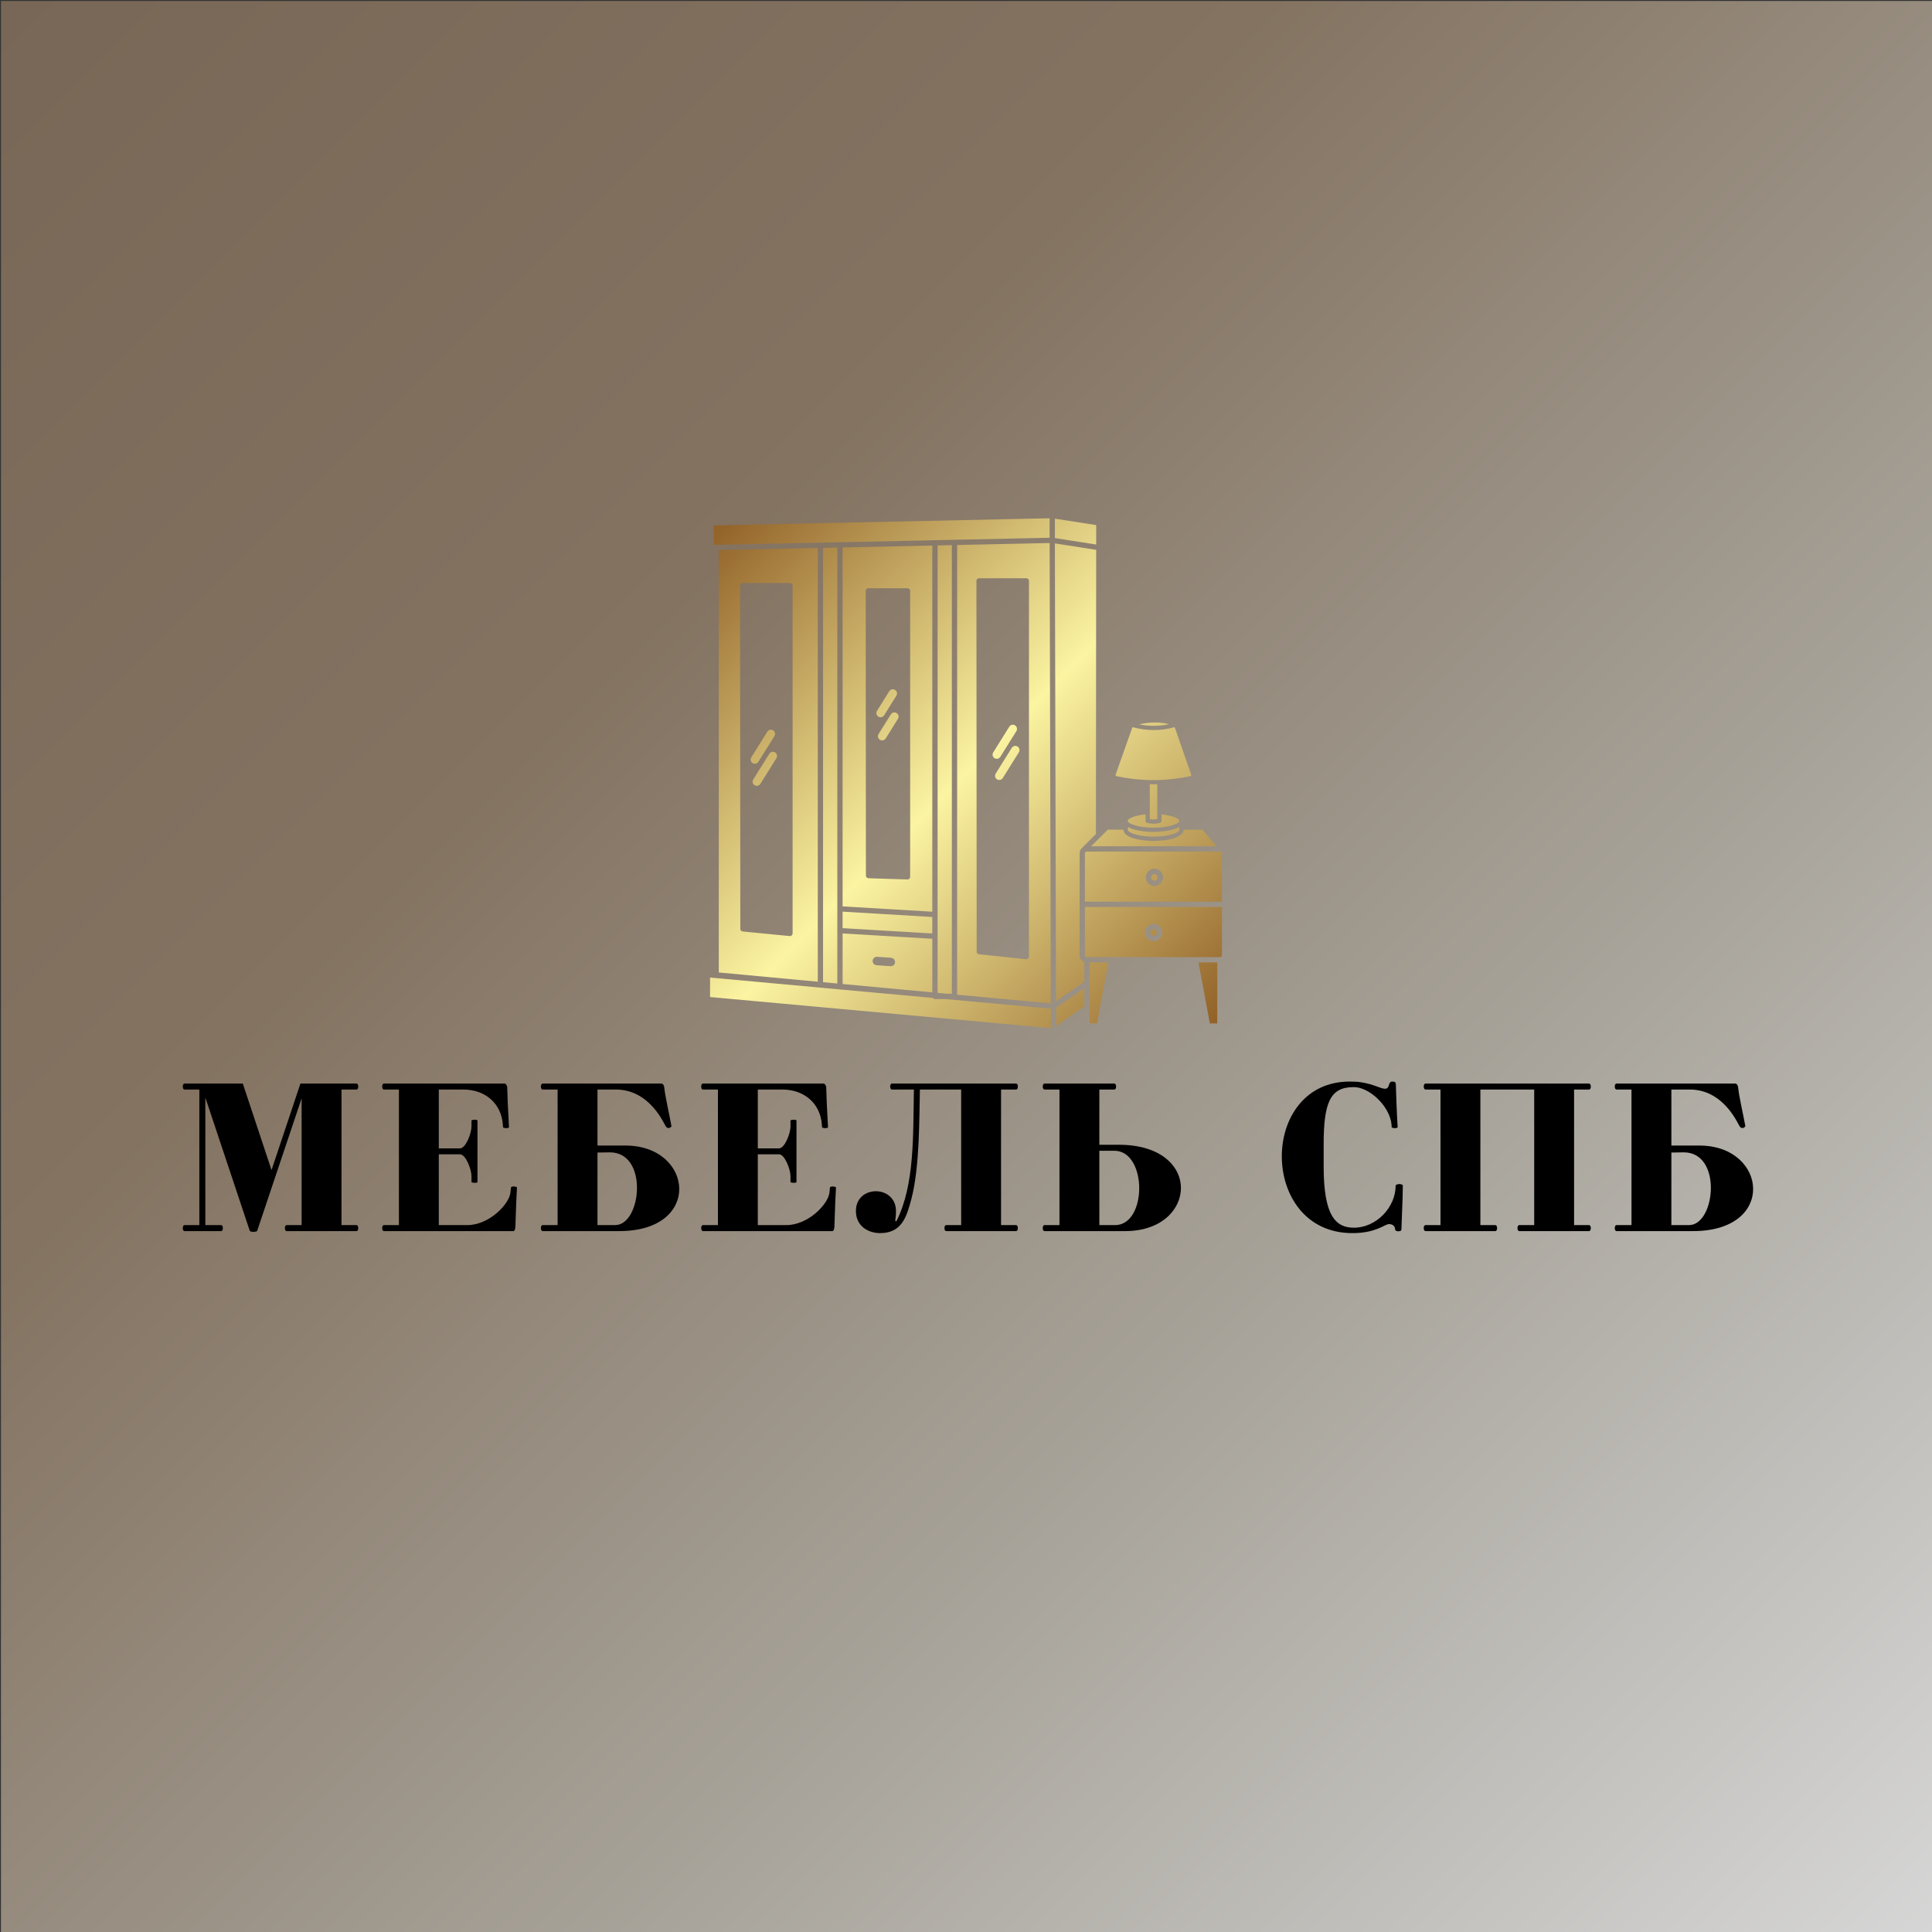 <?xml version="1.0" encoding="UTF-8" standalone="no"?> <svg xmlns="http://www.w3.org/2000/svg" xmlns:xlink="http://www.w3.org/1999/xlink" version="1.1" width="500" height="500" viewBox="0 0 500 500" xml:space="preserve"><rect x="0" y="0" width="500" height="500" fill="#333333" stroke="none"/> <desc>Created with Fabric.js 3.6.3</desc> <defs> </defs> <g transform="matrix(0.5 0 0 0.5 250.25 250.25)"> <linearGradient id="SVGID_43816" gradientUnits="userSpaceOnUse" gradientTransform="matrix(1 0 0 1 -500 -500)" x1="0" y1="0" x2="1000" y2="1000"> <stop offset="0%" style="stop-color:rgb(120,103,86);stop-opacity: 1"></stop> <stop offset="33%" style="stop-color:rgb(132,115,97);stop-opacity: 1"></stop> <stop offset="67%" style="stop-color:rgb(168,164,155);stop-opacity: 1"></stop> <stop offset="100%" style="stop-color:rgb(214,214,214);stop-opacity: 1"></stop> </linearGradient> <rect style="stroke: none; stroke-width: 1; stroke-dasharray: none; stroke-linecap: butt; stroke-dashoffset: 0; stroke-linejoin: miter; stroke-miterlimit: 4; fill: url(#SVGID_43816); fill-rule: nonzero; opacity: 1;" x="-500" y="-500" rx="0" ry="0" width="1000" height="1000"></rect> </g> <g transform="matrix(1 0 0 1 250.25 302.398)" style=""><path fill="#000000" opacity="1" d="M-172.50-21.97L-179.98 0.42L-187.41-21.97L-202.48-21.97C-202.79-21.97-202.94-21.61-202.94-21.20C-202.94-20.74-202.79-20.43-202.48-20.43L-198.66-20.43L-198.66 14.66L-202.48 14.66C-202.79 14.66-202.94 15.02-202.94 15.44C-202.94 15.90-202.79 16.21-202.48 16.21L-193.04 16.21C-192.73 16.21-192.57 15.85-192.57 15.44C-192.57 15.02-192.73 14.66-193.04 14.66L-197.11 14.66L-197.11-18.36L-185.60 16.16C-185.60 16.31-184.88 16.42-184.62 16.42C-184.52 16.42-183.70 16.31-183.70 16.16L-172.19-18.16L-172.19 14.66L-176.06 14.66C-176.37 14.66-176.52 15.02-176.52 15.44C-176.52 15.90-176.37 16.21-176.06 16.21L-158.00 16.21C-157.69 16.21-157.53 15.85-157.53 15.44C-157.53 15.02-157.69 14.66-158.00 14.66L-161.87 14.66L-161.87-20.43L-158.00-20.43C-157.69-20.43-157.53-20.79-157.53-21.20C-157.53-21.61-157.69-21.97-158.00-21.97Z"></path><path fill="#000000" opacity="1" d="M-117.34 16.21C-117.18 16.21-116.93 15.95-116.87 15.13C-116.82 14.66-116.67 8.21-116.51 6.04L-116.46 4.91C-116.46 4.75-117.18 4.65-117.34 4.65C-117.54 4.65-118.01 4.75-118.01 4.91L-118.16 6.30C-118.47 9.14-123.53 14.66-129.36 14.66L-136.69 14.66L-136.69-3.66L-131.22-3.66C-129.67-3.66-128.23 0.32-128.23 1.97L-128.23 3.52C-128.23 3.67-127.50 3.72-127.35 3.72C-127.14 3.72-126.68 3.67-126.68 3.52L-126.68-12.43C-126.68-12.53-127.14-12.63-127.35-12.63C-127.50-12.63-128.23-12.53-128.23-12.43L-128.23-10.83C-128.23-9.18-129.67-5.20-131.22-5.20L-136.69-5.20L-136.69-20.43L-130.39-20.43C-124.51-20.43-120.49-16.66-120.12-11.40L-120.07-10.67C-120.07-10.52-119.40-10.42-119.20-10.42C-119.04-10.42-118.52-10.52-118.52-10.67L-118.58-11.81C-118.73-13.98-118.99-20.17-118.99-21.15C-118.99-21.36-119.40-21.97-119.56-21.97L-150.88-21.97C-151.19-21.97-151.34-21.61-151.34-21.20C-151.34-20.79-151.19-20.43-150.88-20.43L-147.01-20.43L-147.01 14.66L-150.88 14.66C-151.19 14.66-151.34 15.02-151.34 15.44C-151.34 15.85-151.19 16.21-150.88 16.21Z"></path><path fill="#000000" opacity="1" d="M-89.99 16.21C-79.26 16.21-74.46 10.79-74.46 5.32C-74.46-0.25-79.46-5.93-88.34-5.93L-95.62-5.93L-95.62-20.43L-90.87-20.43C-82.10-20.43-78.43-11.60-77.97-10.93C-77.66-10.47-77.45-10.47-77.09-10.47C-76.83-10.47-76.47-10.88-76.47-10.93C-76.94-13.56-78.17-18.98-78.33-20.89C-78.33-21.20-78.54-21.97-79.10-21.97L-109.81-21.97C-110.11-21.97-110.27-21.61-110.27-21.20C-110.27-20.79-110.11-20.43-109.81-20.43L-105.94-20.43L-105.94 14.66L-109.81 14.66C-110.11 14.66-110.27 15.02-110.27 15.44C-110.27 15.85-110.11 16.21-109.81 16.21ZM-95.62 14.66L-95.62-4.12C-94.84-4.12-93.09-4.17-92.42-4.17C-87.46-4.17-85.40 0.37-85.40 5.01C-85.40 9.81-87.57 14.66-91.07 14.66Z"></path><path fill="#000000" opacity="1" d="M-34.78 16.21C-34.62 16.21-34.37 15.95-34.31 15.13C-34.26 14.66-34.11 8.21-33.95 6.04L-33.90 4.91C-33.90 4.75-34.62 4.65-34.78 4.65C-34.98 4.65-35.45 4.75-35.45 4.91L-35.60 6.30C-35.91 9.14-40.97 14.66-46.80 14.66L-54.13 14.66L-54.13-3.66L-48.66-3.66C-47.11-3.66-45.67 0.32-45.67 1.97L-45.67 3.52C-45.67 3.67-44.94 3.72-44.79 3.72C-44.58 3.72-44.12 3.67-44.12 3.52L-44.12-12.43C-44.12-12.53-44.58-12.63-44.79-12.63C-44.94-12.63-45.67-12.53-45.67-12.43L-45.67-10.83C-45.67-9.18-47.11-5.20-48.66-5.20L-54.13-5.20L-54.13-20.43L-47.83-20.43C-41.95-20.43-37.93-16.66-37.56-11.40L-37.51-10.67C-37.51-10.52-36.84-10.42-36.64-10.42C-36.48-10.42-35.96-10.52-35.96-10.67L-36.02-11.81C-36.17-13.98-36.43-20.17-36.43-21.15C-36.43-21.36-36.84-21.97-37.00-21.97L-68.32-21.97C-68.63-21.97-68.78-21.61-68.78-21.20C-68.78-20.79-68.63-20.43-68.32-20.43L-64.45-20.43L-64.45 14.66L-68.32 14.66C-68.63 14.66-68.78 15.02-68.78 15.44C-68.78 15.85-68.63 16.21-68.32 16.21Z"></path><path fill="#000000" opacity="1" d="M-18.27 13.68C-18.32 13.63-18.52 13.53-18.58 13.53C-18.42 12.60-18.37 11.77-18.37 11.05C-18.37 7.64-20.95 5.89-23.58 5.89C-26.16 5.89-28.74 7.59-28.74 11.00C-28.74 14.87-25.65 16.73-22.45 16.73C-16.82 16.73-15.58 12.39-14.40 7.95C-12.18-0.51-12.38-13.05-12.18-20.43L-1.50-20.43L-1.50 14.66L-5.37 14.66C-5.68 14.66-5.83 15.02-5.83 15.44C-5.83 15.85-5.68 16.21-5.37 16.21L12.69 16.21C13.00 16.21 13.16 15.95 13.16 15.44C13.16 14.92 13.00 14.66 12.69 14.66L8.82 14.66L8.82-20.43L12.69-20.43C13.00-20.43 13.16-20.68 13.16-21.20C13.16-21.72 13.00-21.97 12.69-21.97L-19.40-21.97C-19.71-21.97-19.87-21.61-19.87-21.20C-19.87-20.79-19.71-20.43-19.40-20.43L-13.73-20.43C-13.98-8.61-13.47 4.14-18.27 13.68Z"></path><path fill="#000000" opacity="1" d="M34.26 14.66L34.26-4.59L38.13-4.59C42.41-4.59 44.58 0.27 44.58 5.12C44.58 9.91 42.47 14.66 38.34 14.66ZM34.26-20.43L38.13-20.43C38.44-20.43 38.60-20.79 38.60-21.20C38.60-21.61 38.44-21.97 38.13-21.97L20.07-21.97C19.76-21.97 19.61-21.61 19.61-21.20C19.61-20.79 19.76-20.43 20.07-20.43L23.94-20.43L23.94 14.66L20.07 14.66C19.76 14.66 19.61 15.02 19.61 15.44C19.61 15.85 19.76 16.21 20.07 16.21L40.97 16.21C50.31 16.21 55.37 10.64 55.37 5.06C55.37-0.51 50.26-6.13 39.37-6.13L34.26-6.13Z"></path><path fill="#000000" opacity="1" d=""></path><path fill="#000000" opacity="1" d="M110.94 4.44C110.94 10.07 105.93 15.33 100.15 15.33C95.36 15.33 92.31 12.18 92.31-0.56L92.31-6.13C92.31-16.97 93.96-21.05 100.00-21.05C100.72-21.05 101.44-20.94 102.17-20.68C105.93-19.39 109.91-14.91 109.91-10.67C109.91-10.52 110.58-10.42 110.78-10.42C110.94-10.42 111.46-10.52 111.46-10.67C111.25-13.98 110.99-20.89 110.99-21.87C110.89-22.28 110.84-22.49 110.06-22.49C108.88-22.49 109.55-20.63 108.20-20.63C107.07-20.63 105.37-21.77 102.17-22.28C101.29-22.44 100.26-22.49 99.02-22.49C87.36-22.49 81.48-12.84 81.48-3.14C81.48 6.77 87.56 16.73 99.74 16.73C105.99 16.73 108.05 14.40 109.24 14.40C110.27 14.40 110.78 15.07 110.78 15.64C110.78 16.00 111.09 16.26 111.56 16.26C112.33 16.26 112.44 16.05 112.44 15.64C112.44 14.66 112.80 7.70 112.80 4.39C112.80 4.19 112.23 4.03 111.92 4.03C111.56 4.03 110.94 4.19 110.94 4.44Z"></path><path fill="#000000" opacity="1" d="M132.87-20.43L146.80-20.43L146.80 14.66L142.93 14.66C142.62 14.66 142.47 15.02 142.47 15.44C142.47 15.85 142.62 16.21 142.93 16.21L160.99 16.21C161.30 16.21 161.45 15.85 161.45 15.44C161.45 15.02 161.30 14.66 160.99 14.66L157.12 14.66L157.12-20.43L160.99-20.43C161.30-20.43 161.45-20.79 161.45-21.20C161.45-21.61 161.30-21.97 160.99-21.97L118.68-21.97C118.37-21.97 118.21-21.61 118.21-21.20C118.21-20.79 118.37-20.43 118.68-20.43L122.55-20.43L122.55 14.66L118.68 14.66C118.37 14.66 118.21 15.02 118.21 15.44C118.21 15.85 118.37 16.21 118.68 16.21L136.74 16.21C137.05 16.21 137.20 15.85 137.20 15.44C137.20 15.02 137.05 14.66 136.74 14.66L132.87 14.66Z"></path><path fill="#000000" opacity="1" d="M187.93 16.21C198.66 16.21 203.46 10.79 203.46 5.32C203.46-0.25 198.45-5.93 189.58-5.93L182.30-5.93L182.30-20.43L187.05-20.43C195.82-20.43 199.48-11.60 199.95-10.93C200.26-10.47 200.47-10.47 200.83-10.47C201.08-10.47 201.45-10.88 201.45-10.93C200.98-13.56 199.74-18.98 199.59-20.89C199.59-21.20 199.38-21.97 198.81-21.97L168.11-21.97C167.80-21.97 167.65-21.61 167.65-21.20C167.65-20.79 167.80-20.43 168.11-20.43L171.98-20.43L171.98 14.66L168.11 14.66C167.80 14.66 167.65 15.02 167.65 15.44C167.65 15.85 167.80 16.21 168.11 16.21ZM182.30 14.66L182.30-4.12C183.08-4.12 184.83-4.17 185.50-4.17C190.45-4.17 192.52 0.37 192.52 5.01C192.52 9.81 190.35 14.66 186.84 14.66Z"></path></g><g transform="matrix(1.667 0 0 1.667 250 200.102)"> <linearGradient id="SVGID_43817" gradientUnits="userSpaceOnUse" gradientTransform="matrix(1 0 0 1 10.264 10.418)" x1="0" y1="0" x2="79.469" y2="79.16"> <stop offset="0%" style="stop-color:#8f5e25;"></stop> <stop offset="50%" style="stop-color:#fbf4a1;"></stop> <stop offset="100%" style="stop-color:#8f5e25;"></stop> </linearGradient> <path style="stroke: none; stroke-width: 0; stroke-dasharray: none; stroke-linecap: butt; stroke-dashoffset: 0; stroke-linejoin: miter; stroke-miterlimit: 4; fill: url(#SVGID_43817); fill-rule: nonzero; opacity: 1;" transform=" translate(-49.999, -49.998)" d="m 48.621 84.383 l 11.469 1.07 l 3.074 0.281 l -0.18 -71.469 l -14.359 0.305 v 69.812 z m 3.406 -64.652 h 7.336 c 0.227 0 0.41 0.184 0.41 0.41 v 58.332 c 0 0.227 -0.184 0.41 -0.41 0.41 c -0.023 0 -0.051 -0.004 -0.074 -0.008 l -7.266 -0.766 c -0.219 -0.023 -0.379 -0.211 -0.367 -0.426 l -0.039 -57.543 c 0 -0.227 0.184 -0.406 0.406 -0.41 z m -21.184 62.996 l 13.926 1.297 v -8.32 l -13.926 -0.828 z m 5.363 -4.223 l 2.172 0.156 c 0.359 0.027 0.633 0.34 0.605 0.699 c -0.023 0.359 -0.34 0.633 -0.699 0.605 l -2.172 -0.156 c -0.359 -0.023 -0.633 -0.34 -0.605 -0.699 c 0.027 -0.359 0.34 -0.633 0.699 -0.605 z m -8.852 -64.297 l -16.52 0.352 v -3.027 l 52.145 -1.113 v 3.027 l -14.738 0.312 h -0.027 c -0.016 0 -0.031 0 -0.043 0.004 l -2.965 0.062 h -0.027 c -0.016 0 -0.031 0 -0.043 0.004 l -14.676 0.312 h -0.027 c -0.016 0 -0.031 0 -0.043 0.004 l -2.965 0.062 h -0.027 c -0.016 0 -0.031 0 -0.043 0.004 z m 17.414 60.676 l -13.926 -0.828 v -2.562 l 13.926 0.828 z m 0.82 9.215 v -69.461 l 2.215 -0.047 v 69.648 h -0.758 l -1.457 -0.137 z m 27.66 -33.703 c -0.02 -0.027 -0.031 -0.055 -0.035 -0.078 c -0.004 -0.027 0 -0.055 0.012 -0.086 l 2.566 -7.25 c 0.016 -0.043 0.039 -0.086 0.07 -0.109 l 0.023 -0.016 c 1.074 0.289 2.156 0.441 3.238 0.445 c 1.082 0.004 2.164 -0.141 3.242 -0.445 l 0.008 0.008 c 0.016 0.016 0.027 0.027 0.039 0.043 c 0.016 0.023 0.031 0.051 0.039 0.078 l 2.516 7.25 c 0.012 0.027 0.012 0.059 0.008 0.086 c -0.004 0.027 -0.016 0.055 -0.031 0.078 c -0.012 0.016 -0.027 0.027 -0.051 0.035 c -0.043 0.02 -0.102 0.031 -0.164 0.047 c -1.562 0.328 -3.125 0.52 -4.688 0.574 h -0.016 c -0.012 0 -0.027 0 -0.039 0.004 c -0.297 0.012 -0.594 0.016 -0.891 0.016 c -0.285 0 -0.57 -0.004 -0.855 -0.012 c -0.012 0 -0.023 -0.004 -0.039 -0.004 h -0.016 c -1.574 -0.055 -3.148 -0.246 -4.727 -0.578 c -0.062 -0.012 -0.121 -0.027 -0.164 -0.047 c -0.02 -0.008 -0.039 -0.02 -0.047 -0.035 z m 5.875 -7.746 c -0.738 -0.004 -1.48 -0.078 -2.227 -0.227 c 0.73 -0.199 1.672 -0.309 2.59 -0.301 c 0.742 0.008 1.461 0.094 2.023 0.273 c -0.797 0.176 -1.594 0.258 -2.387 0.254 z m 4.008 14.746 c 0 0.227 -0.398 0.469 -1.043 0.676 c -0.754 0.242 -1.805 0.391 -2.969 0.391 c -1.168 0 -2.215 -0.148 -2.969 -0.391 c -0.645 -0.207 -1.043 -0.449 -1.043 -0.676 c 0 -0.184 0.281 -0.383 0.754 -0.57 c 0.512 -0.203 1.211 -0.355 2.019 -0.438 v 1.008 c 0 0.145 0.098 0.277 0.246 0.316 c 0.316 0.082 0.641 0.121 0.973 0.125 c 0.328 0 0.66 -0.039 1 -0.117 c 0.148 -0.031 0.262 -0.164 0.262 -0.32 v -1.008 c 0.809 0.078 1.508 0.234 2.019 0.438 c 0.473 0.188 0.754 0.391 0.754 0.57 z m -4.035 -0.215 c -0.191 0 -0.379 -0.016 -0.562 -0.051 v -5.414 c 0.188 0.004 0.375 0.004 0.562 0.004 c 0.199 0 0.402 -0.004 0.602 -0.008 v 5.414 c -0.207 0.035 -0.41 0.055 -0.605 0.055 z m 3.953 1.184 c 0 0.09 0.031 0.172 0.082 0.238 v 0.184 c 0 0.23 -0.398 0.469 -1.043 0.676 c -0.754 0.242 -1.805 0.391 -2.969 0.391 c -1.168 0 -2.215 -0.148 -2.969 -0.391 c -0.645 -0.207 -1.043 -0.449 -1.043 -0.676 v -0.184 c 0.051 -0.066 0.078 -0.148 0.082 -0.238 c 0.215 0.121 0.473 0.23 0.762 0.324 c 0.816 0.262 1.938 0.426 3.168 0.426 c 1.23 0 2.352 -0.164 3.168 -0.426 c 0.293 -0.094 0.547 -0.203 0.762 -0.324 z m -13.609 2.977 l 2.574 -2.574 h 2.434 v 0.035 c 0.008 0.539 0.578 0.992 1.5 1.285 c 0.816 0.262 1.938 0.426 3.168 0.426 c 1.23 0 2.352 -0.164 3.168 -0.426 c 0.922 -0.297 1.492 -0.746 1.5 -1.285 v -0.035 h 2.93 l 2.184 2.574 h -19.461 z m 0.773 -46.844 l -6.414 -1 v -3.016 l 6.414 1 z m -1.027 64.871 h 2.918 l -1.762 9.473 h -1.156 z m -4.957 6.863 l 4.137 -2.832 v 2.82 l -4.371 3.023 v -2.848 l 0.234 -0.16 z m 3.766 -7.148 c 0.105 0.094 0.23 0.168 0.367 0.215 v 3.078 l -4.387 3.035 l -0.18 -71.09 l 6.414 1 l -0.039 44.125 l -2.231 2.231 c -0.012 0.012 -0.02 0.02 -0.027 0.031 c -0.168 0.184 -0.27 0.418 -0.27 0.672 v 15.945 c 0 0.297 0.137 0.562 0.352 0.754 z m 21.695 -16.805 l -0.012 -0.012 c -0.004 -0.008 -0.012 -0.012 -0.02 -0.02 c -0.059 -0.051 -0.145 -0.082 -0.242 -0.082 h -20.645 c -0.094 0 -0.176 0.031 -0.234 0.078 l -0.02 0.02 c -0.004 0.004 -0.008 0.008 -0.016 0.012 c -0.027 0.035 -0.043 0.07 -0.043 0.113 v 7.562 h 21.27 v -7.562 c 0 -0.039 -0.016 -0.074 -0.039 -0.105 z m -9.496 4.84 c -0.242 0.242 -0.574 0.391 -0.945 0.391 c -0.367 0 -0.703 -0.148 -0.945 -0.391 c -0.242 -0.242 -0.391 -0.574 -0.391 -0.945 c 0 -0.367 0.148 -0.703 0.391 -0.945 c 0.008 -0.008 0.02 -0.016 0.027 -0.023 c 0.238 -0.227 0.562 -0.367 0.918 -0.367 c 0.367 0 0.703 0.148 0.945 0.391 c 0.242 0.242 0.391 0.574 0.391 0.945 c 0 0.367 -0.148 0.703 -0.391 0.945 z m -1.426 7.981 c -0.094 -0.094 -0.152 -0.223 -0.152 -0.367 c 0 -0.141 0.059 -0.27 0.152 -0.363 s 0.223 -0.152 0.363 -0.152 c 0.145 0 0.273 0.059 0.363 0.148 c 0.094 0.094 0.152 0.223 0.152 0.367 c 0 0.141 -0.059 0.273 -0.152 0.363 l -0.016 0.016 c -0.09 0.082 -0.215 0.133 -0.348 0.133 c -0.145 0 -0.273 -0.059 -0.363 -0.148 z m -10.305 3.231 c 0 0.051 0.027 0.102 0.07 0.141 c 0.059 0.051 0.145 0.082 0.242 0.082 h 20.645 c 0.098 0 0.184 -0.031 0.242 -0.082 c 0.043 -0.039 0.07 -0.086 0.07 -0.141 v -7.562 h -21.27 z m 9.727 -4.539 c 0.242 -0.242 0.574 -0.391 0.945 -0.391 c 0.367 0 0.699 0.148 0.945 0.391 c 0.242 0.242 0.391 0.574 0.391 0.945 c 0 0.367 -0.148 0.703 -0.391 0.945 c -0.008 0.008 -0.02 0.016 -0.027 0.023 c -0.238 0.227 -0.562 0.367 -0.918 0.367 c -0.367 0 -0.699 -0.148 -0.945 -0.391 c -0.242 -0.242 -0.391 -0.574 -0.391 -0.945 c 0 -0.367 0.148 -0.703 0.391 -0.945 z m 7.902 5.582 h 2.918 v 9.473 h -1.156 z m -26.098 6.894 l 3.18 0.297 v 3.016 l -52.91 -4.832 v -3.023 l 17.059 1.559 c 0.023 0.004 0.047 0.008 0.07 0.008 l 2.961 0.27 c 0.023 0.004 0.047 0.008 0.07 0.008 l 14.41 1.316 c 0.074 0.105 0.195 0.176 0.336 0.176 h 1.59 l 13.23 1.207 z m -32.188 -3.82 v -67.43 l 2.215 -0.047 v 67.68 l -2.215 -0.207 z m 51.805 -16.633 c 0.094 0.094 0.152 0.223 0.152 0.363 s -0.059 0.27 -0.152 0.363 s -0.223 0.152 -0.363 0.152 s -0.273 -0.059 -0.363 -0.152 c -0.094 -0.094 -0.152 -0.223 -0.152 -0.363 s 0.059 -0.27 0.152 -0.363 l 0.016 -0.016 c 0.09 -0.082 0.215 -0.133 0.348 -0.133 c 0.141 0 0.27 0.059 0.363 0.152 z m -34.844 -51.16 l -13.926 0.297 v 55.723 l 13.926 0.828 z m -3.438 51.434 c 0 0.227 -0.184 0.41 -0.41 0.41 c -0.016 0 -0.031 0 -0.047 -0.004 l -6.016 -0.188 c -0.227 -0.008 -0.402 -0.195 -0.398 -0.418 l -0.031 -44.191 c 0 -0.227 0.184 -0.406 0.406 -0.41 h 6.086 c 0.227 0 0.41 0.184 0.41 0.41 z m -14.34 16.281 l -0.004 -67.336 l -15.367 0.328 v 65.574 l 15.367 1.434 z m -11.656 -61.902 h 7.336 c 0.227 0 0.41 0.184 0.41 0.41 v 54 c 0 0.227 -0.184 0.41 -0.41 0.41 c -0.023 0 -0.051 -0.004 -0.074 -0.008 l -7.262 -0.707 c -0.215 -0.02 -0.375 -0.207 -0.371 -0.418 l -0.039 -53.277 c 0 -0.227 0.184 -0.406 0.406 -0.41 z m 1.324 27.082 l 2.496 -3.996 c 0.191 -0.305 0.59 -0.395 0.895 -0.207 c 0.305 0.191 0.395 0.59 0.207 0.895 l -2.496 3.996 c -0.125 0.195 -0.336 0.305 -0.551 0.305 c -0.117 0 -0.234 -0.031 -0.344 -0.098 c -0.305 -0.191 -0.395 -0.59 -0.207 -0.895 z m 3.703 -0.781 c 0.305 0.191 0.395 0.59 0.207 0.895 l -2.496 3.996 c -0.125 0.195 -0.336 0.305 -0.551 0.305 c -0.117 0 -0.234 -0.031 -0.344 -0.098 c -0.305 -0.191 -0.395 -0.59 -0.207 -0.895 l 2.496 -3.996 c 0.191 -0.305 0.59 -0.395 0.895 -0.207 z m 16.031 -5.551 c -0.305 -0.191 -0.395 -0.59 -0.207 -0.895 l 1.902 -3.047 c 0.191 -0.305 0.59 -0.395 0.895 -0.207 c 0.305 0.191 0.395 0.59 0.207 0.895 l -1.902 3.047 c -0.125 0.195 -0.336 0.305 -0.551 0.305 c -0.117 0 -0.234 -0.031 -0.344 -0.098 z m 3.043 0.34 l -1.902 3.047 c -0.125 0.195 -0.336 0.305 -0.551 0.305 c -0.117 0 -0.234 -0.031 -0.344 -0.098 c -0.305 -0.191 -0.395 -0.59 -0.207 -0.895 l 1.902 -3.047 c 0.191 -0.305 0.59 -0.395 0.895 -0.207 c 0.305 0.191 0.395 0.59 0.207 0.895 z m 14.789 5.219 l 2.496 -3.996 c 0.191 -0.305 0.59 -0.395 0.895 -0.207 c 0.305 0.191 0.395 0.59 0.207 0.895 l -2.496 3.996 c -0.125 0.195 -0.336 0.305 -0.551 0.305 c -0.117 0 -0.234 -0.031 -0.344 -0.098 c -0.305 -0.191 -0.395 -0.59 -0.207 -0.895 z m 3.777 -0.918 c 0.305 0.191 0.395 0.59 0.207 0.895 l -2.496 3.996 c -0.125 0.195 -0.336 0.305 -0.551 0.305 c -0.117 0 -0.234 -0.031 -0.344 -0.098 c -0.305 -0.191 -0.395 -0.59 -0.207 -0.895 l 2.496 -3.996 c 0.191 -0.305 0.59 -0.395 0.895 -0.207 z" stroke-linecap="round"></path> </g> </svg> 
